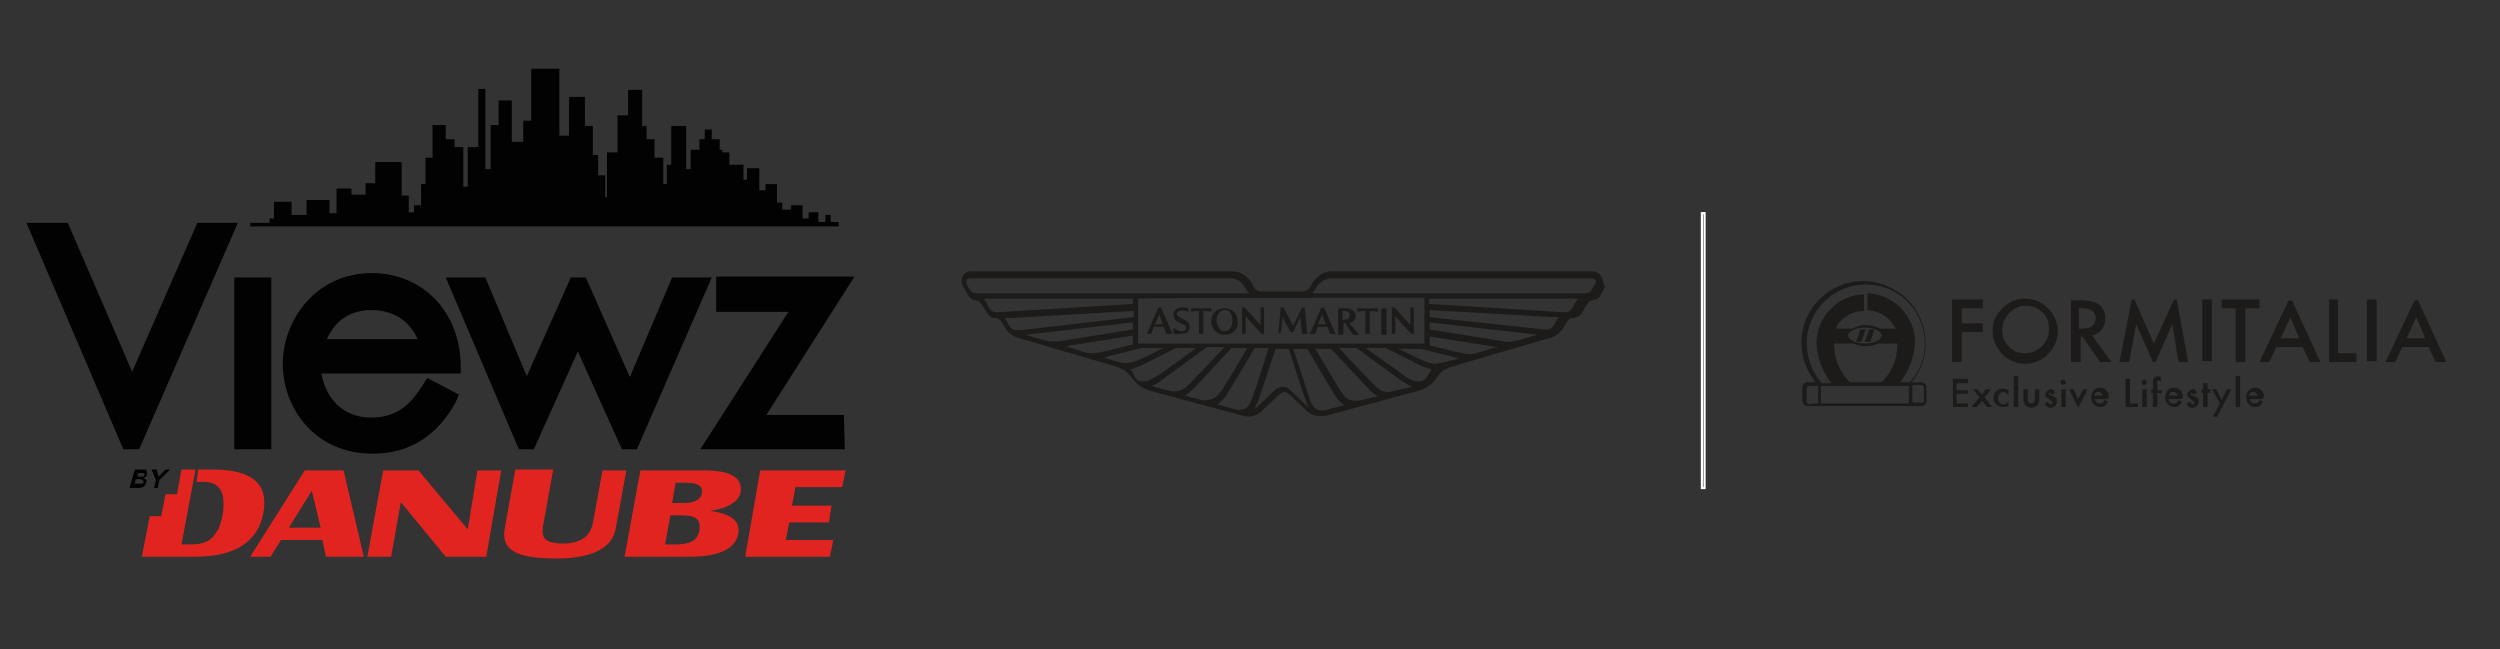<?xml version="1.0" encoding="utf-8"?>
<!-- Generator: Adobe Illustrator 22.0.1, SVG Export Plug-In . SVG Version: 6.00 Build 0)  -->
<svg version="1.1" id="Layer_2_1_" xmlns="http://www.w3.org/2000/svg" xmlns:xlink="http://www.w3.org/1999/xlink" x="0px" y="0px"
	 viewBox="0 0 283.8 73.7" style="enable-background:new 0 0 283.8 73.7;" xml:space="preserve">
<rect x="0" y="0" width="283.8" height="73.7" fill="#333333" stroke="none"/>
<style type="text/css">
	.st0{fill:#020202;}
	.st1{fill:#E22420;}
	.st2{fill:#1C1B1A;stroke:#FFFFFF;stroke-width:0.25;stroke-miterlimit:10;}
	.st3{fill:#1C1B1A;}
</style>
<g id="Layer_1-2">
	<g>
		<g>
			<g>
				<path class="st0" d="M16.3,53.3h-1l-0.6,2.1h1c0.5,0,0.8-0.2,0.9-0.6l0,0c0.1-0.3,0-0.4-0.3-0.5c0.2-0.1,0.3-0.2,0.4-0.5l0,0
					c0-0.2,0-0.3-0.1-0.4C16.7,53.3,16.6,53.3,16.3,53.3L16.3,53.3z M16.3,54.7L16.3,54.7c0,0.2-0.2,0.2-0.4,0.2h-0.6l0.1-0.5H16
					C16.2,54.5,16.3,54.6,16.3,54.7L16.3,54.7z M16.4,53.9L16.4,53.9c0,0.2-0.2,0.2-0.4,0.2h-0.4l0.1-0.4h0.5
					C16.3,53.7,16.4,53.7,16.4,53.9L16.4,53.9z"/>
				<polygon class="st0" points="18,54.1 17.8,53.3 17.2,53.3 17.7,54.5 17.5,55.4 17.9,55.4 18.1,54.5 19.3,53.3 18.8,53.3 				"/>
			</g>
			<g>
				<polygon class="st1" points="53.1,60.1 47.5,53.4 43.5,53.4 41.7,63.2 44.4,63.2 45.5,57 50.6,63.2 55.2,63.2 56.9,53.4 
					54.2,53.4 				"/>
				<path class="st1" d="M68.4,53.4l-1.1,6c-0.3,1.5-1.4,2.3-3.4,2.3c-1,0-1.7-0.2-2-0.5s-0.4-0.9-0.2-1.8l1.1-6.1h-4.3L57.3,60
					c-0.4,2.3,1,3.4,5.9,3.4c3.8,0,6.3-1.1,6.7-3.4l1.2-6.6L68.4,53.4L68.4,53.4z"/>
				<path class="st1" d="M79.7,53.4h-7l-1.8,9.8h7.4c3.3,0,5.2-0.9,5.5-2.6c0.3-1.4-0.8-2.3-3.2-2.6c2.1-0.3,3.3-1.1,3.5-2.2
					C84.2,54.2,83.1,53.4,79.7,53.4L79.7,53.4z M79.4,60.2c-0.2,1.2-1.1,1.6-2.7,1.6h-1.2l0.6-3.3h1.2
					C78.8,58.5,79.6,58.8,79.4,60.2L79.4,60.2z M79.7,55.9c-0.1,0.8-0.8,1.2-2.1,1.2h-1.3l0.4-2.3h1.2
					C79.2,54.8,79.8,55.2,79.7,55.9L79.7,55.9z"/>
				<polygon class="st1" points="84.6,63.2 94.2,63.2 94.6,61.3 89.2,61.3 89.6,59.3 94.1,59.3 94.4,57.4 89.9,57.4 90.3,55.3 
					95.6,55.3 96,53.4 86.3,53.4 				"/>
				<path class="st1" d="M34.6,53.4l-6.2,9.8h2.3l1.2-1.9h4.7l0.4,1.9h4.3L39,53.4L34.6,53.4L34.6,53.4z M32.8,59.9l2.6-4.2l1,4.2
					C36.3,59.9,32.8,59.9,32.8,59.9z"/>
				<path class="st1" d="M24.1,53.3h-1.6l-0.2,1.4h0.8c2.4,0,2.4,2,2.2,3.6c-0.3,1.6-0.6,2-1.1,2.6c-0.5,0.6-1.3,0.9-2.4,0.9h-1.2
					l1.6-8.5h-1.6l-0.5,2.8h-1.3l-0.5,2.5H17l-0.9,4.6h6c4.6,0,7.2-1.7,7.8-5C30.5,54.9,28.6,53.3,24.1,53.3L24.1,53.3z"/>
			</g>
		</g>
		<polygon class="st0" points="94.3,25.2 94.3,24.4 93.7,24.4 93.7,25.2 92.9,25.2 92.9,24.1 91.8,24.1 91.8,24.8 91.1,24.8 
			91.1,23.3 89.8,23.3 89.8,23.8 88.8,23.8 88.8,23 88.2,23 88.2,20.9 86.9,20.9 86.9,21.6 86.2,21.6 86.2,19.1 84.8,19.1 
			84.8,20.4 84.4,20.4 84.4,18.7 82.8,18.7 82.8,17.3 82,17.3 82,17 81.7,17 81.7,15.8 80.8,15.8 80.8,14.7 80,14.7 80,15.8 
			79.4,15.8 79.4,17 78.4,17 78.4,19.2 77.9,19.2 77.9,14.3 76.2,14.3 76.2,18.7 75.7,18.7 75.7,20.9 75.3,20.9 75.3,17.9 
			74.3,17.9 74.3,15.8 73.4,15.8 73.4,14.3 72.9,14.3 72.9,10.2 71.3,10.2 71.3,13.1 70.1,13.1 70.1,17.3 68.9,17.3 68.9,22.4 
			68.7,22.4 68.7,19.9 67.9,19.9 67.9,17.6 67.3,17.6 67.3,14.3 66.4,14.3 66.4,11 64.6,11 64.6,15.4 63.5,15.4 63.5,7.8 60.3,7.8 
			60.3,13.7 59.4,13.7 59.4,16.1 58.1,16.1 58.1,11.4 56.6,11.4 56.6,14.2 55.7,14.2 55.7,19.2 55.1,19.2 55.1,10.1 54.3,10.1 
			54.3,16.7 53.1,16.7 53.1,21.2 52.6,21.2 52.6,16.7 51.6,16.7 51.6,15.8 50.6,15.8 50.6,14.2 49.1,14.2 49.1,17.9 48.3,17.9 
			48.3,20.9 47.8,20.9 47.8,23.3 47,23.3 47,24.1 46.4,24.1 46.4,22.2 45.6,22.2 45.6,18.4 42.6,18.4 42.6,20.8 41.5,20.8 
			41.5,22.1 39.9,22.1 39.9,21.4 38.2,21.4 38.2,24.2 37.4,24.2 37.4,22.7 34.8,22.7 34.8,24.4 33.1,24.4 33.1,22.9 31.1,22.9 
			31.1,24.8 30.6,24.8 30.6,25.3 28.4,25.3 28.4,25.7 30.6,25.7 31.1,25.7 31.8,25.7 32.7,25.7 33.1,25.7 34.8,25.7 35.4,25.7 
			36.9,25.7 37.4,25.7 38.2,25.7 38.8,25.7 39.6,25.7 39.9,25.7 41.5,25.7 41.9,25.7 43.8,25.7 44.9,25.7 45.6,25.7 46.1,25.7 
			46.4,25.7 47,25.7 47.4,25.7 47.8,25.7 48.4,25.7 49.1,25.7 49.9,25.7 50.6,25.7 52.1,25.7 52.6,25.7 53.1,25.7 53.5,25.7 
			54.3,25.7 54.7,25.7 55.1,25.7 55.7,25.7 56.2,25.7 56.6,25.7 57.2,25.7 57.7,25.7 58.1,25.7 59.4,25.7 59.8,25.7 60.3,25.7 
			61.2,25.7 63.5,25.7 64.6,25.7 65.8,25.7 66.4,25.7 67.7,25.7 67.9,25.7 68.7,25.7 69.4,25.7 70.1,25.7 71.3,25.7 72,25.7 
			72.4,25.7 72.9,25.7 74,25.7 74.8,25.7 75.7,25.7 76.3,25.7 76.9,25.7 77.3,25.7 77.6,25.7 78.4,25.7 79,25.7 79.4,25.7 
			79.5,25.7 80.4,25.7 81.1,25.7 81.7,25.7 82.4,25.7 82.8,25.7 84.3,25.7 84.4,25.7 84.8,25.7 85.4,25.7 85.8,25.7 86.2,25.7 
			86.9,25.7 87.6,25.7 88.2,25.7 88.5,25.7 88.8,25.7 89.8,25.7 90.1,25.7 90.4,25.7 91.1,25.7 91.8,25.7 92.9,25.7 93.7,25.7 
			94.3,25.7 95.2,25.7 95.2,25.2 		"/>
		<path class="st0" d="M42.3,51.5c-6.6,0-10.2-5.2-10.2-10.2S35.9,31,42.2,31c5.8,0,10,4.4,10.1,10.4l0,1H36.5c0.5,3,2.6,5,5.6,5
			s4.5-1.5,5.9-3.7l0.5-0.8l3.6,1.9l-0.4,0.9C49.6,49.5,46.5,51.5,42.3,51.5L42.3,51.5z M95.9,51H79.5l10-15.6h-8.2v-4H97L87,47.1
			h8.8L95.9,51L95.9,51z M72.3,51h-1.7l-5-11.1l-5,11.1h-1.7l-8.3-19.5h4.5l4.7,11.2l5-11.2h1.7l5,11.3l4.8-11.3h4.5L72.3,51
			L72.3,51z M30.8,51h-4.2V31.5h4.2V51z M15.8,51H14L3,25.3h4.7L15,42.2l7.4-16.9H27L15.8,51L15.8,51z M37.1,38.5h10.3
			c-0.9-2.1-2.8-3.3-5.2-3.3S38.1,36.3,37.1,38.5z"/>
	</g>
</g>
<g id="Layer_1-2_1_">
	<g>
		<rect x="193.2" y="24.2" class="st2" width="0.3" height="31.2"/>
		<g>
			<path class="st3" d="M206.4,45.8v-2h-1c-0.1,0-0.3,0.1-0.3,0.3v1.5c0,0.1,0.1,0.3,0.3,0.3C205.3,45.8,206.4,45.8,206.4,45.8z
				 M211.7,39c1,0,1.9-0.4,1.9-0.9s-0.8-0.9-1.9-0.9s-1.9,0.4-1.9,0.9C209.9,38.6,210.7,39,211.7,39 M213.6,43.4
				c1.2-1.2,1.8-2.7,1.8-4.4c-0.7,0-1.5,0-2.2,0c-0.4,0.2-0.9,0.3-1.4,0.3s-1-0.1-1.4-0.3c-0.7,0-1.5,0-2.2,0c0,1.7,0.6,3.2,1.8,4.4
				H213.6L213.6,43.4z M216.7,45.8v-2h-10v2H216.7z M218.4,45.5V44c0-0.1-0.1-0.3-0.3-0.3h-1v2h1C218.3,45.8,218.4,45.7,218.4,45.5
				 M218.1,43.4c0.4,0,0.6,0.3,0.6,0.6v1.5c0,0.4-0.3,0.6-0.7,0.6h-12.8c-0.4,0-0.6-0.3-0.6-0.6V44l0,0c0-0.4,0.3-0.6,0.6-0.6h0.9
				c-1-1.3-1.6-2.8-1.6-4.5c0-3.9,3.2-7,7-7c1.6,0,3.2,0.6,4.5,1.6c3,2.5,3.5,6.9,1,9.9H218.1L218.1,43.4z M208.4,37.3
				c0.6,0,1.2,0,1.9,0c0.4-0.2,0.9-0.4,1.5-0.4s1.1,0.1,1.5,0.4c0.6,0,1.2,0,1.9,0l0,0c-0.6-1.2-1.8-2-3.2-2.1v-1.9
				c3,0.1,5.4,2.6,5.4,5.6c-0.1,1.6-0.7,3.2-1.7,4.5h1.1c2.5-2.7,2.2-6.9-0.5-9.4c-1.2-1.1-2.8-1.7-4.5-1.7c-3.7,0-6.7,3-6.7,6.7
				c0,1.6,0.6,3.2,1.7,4.5h1.1c-1-1.3-1.6-2.8-1.7-4.5c0-3,2.4-5.5,5.4-5.6v1.9C210.2,35.3,208.9,36.1,208.4,37.3L208.4,37.3
				L208.4,37.3z"/>
			<polygon class="st3" points="212.8,37.4 212.3,38.8 211.7,38.8 212.2,37.4 			"/>
			<polygon class="st3" points="211.8,37.4 211.3,38.8 210.7,38.8 211.2,37.4 			"/>
			<polygon class="st3" points="223.4,43.5 222.1,43.5 222.1,44.3 223.4,44.3 223.4,44.7 222.1,44.7 222.1,45.8 223.4,45.8 
				223.4,46.2 221.7,46.2 221.7,43 223.4,43 			"/>
			<polygon class="st3" points="224.7,45.1 224,44.2 224.5,44.2 225,44.8 225.4,44.2 226,44.2 225.3,45.1 226.1,46.2 225.6,46.2 
				225,45.5 224.4,46.2 223.8,46.2 			"/>
			<path class="st3" d="M228,44.3v0.6c-0.1-0.1-0.2-0.2-0.3-0.3c-0.1-0.1-0.2-0.1-0.3-0.1c-0.2,0-0.3,0.1-0.4,0.2
				c-0.1,0.1-0.2,0.3-0.2,0.5c0,0.2,0.1,0.3,0.2,0.5c0.1,0.1,0.3,0.2,0.4,0.2c0.1,0,0.2,0,0.3-0.1c0.1,0,0.2-0.1,0.3-0.3v0.6
				c-0.2,0.1-0.4,0.1-0.6,0.1c-0.3,0-0.6-0.1-0.8-0.3c-0.2-0.2-0.3-0.4-0.3-0.7c0-0.3,0.1-0.6,0.3-0.8c0.2-0.2,0.5-0.3,0.8-0.3
				C227.7,44.1,227.8,44.2,228,44.3"/>
			<rect x="228.6" y="42.7" class="st3" width="0.5" height="3.5"/>
			<g>
				<path class="st3" d="M230.2,44.2v1.1c0,0.3,0.1,0.5,0.4,0.5s0.4-0.2,0.4-0.5v-1.1h0.5v1.2c0,0.2,0,0.3-0.1,0.4
					c0,0.1-0.1,0.2-0.2,0.3c-0.2,0.1-0.4,0.2-0.6,0.2s-0.4-0.1-0.6-0.2c-0.1-0.1-0.2-0.2-0.2-0.3c0-0.1-0.1-0.2-0.1-0.4v-1.2H230.2
					L230.2,44.2z"/>
				<path class="st3" d="M233.3,44.6l-0.4,0.2c-0.1-0.1-0.1-0.2-0.2-0.2c0,0-0.1,0-0.1,0c0,0,0,0.1,0,0.1c0,0.1,0.1,0.2,0.3,0.2
					c0.2,0.1,0.4,0.2,0.5,0.3c0.1,0.1,0.1,0.2,0.1,0.4c0,0.2-0.1,0.4-0.2,0.5c-0.1,0.1-0.3,0.2-0.5,0.2c-0.3,0-0.6-0.2-0.7-0.5
					l0.4-0.2c0.1,0.1,0.1,0.2,0.1,0.2c0.1,0.1,0.1,0.1,0.2,0.1c0.2,0,0.2-0.1,0.2-0.2c0-0.1-0.1-0.2-0.2-0.2c0,0-0.1,0-0.1-0.1
					s-0.1,0-0.1-0.1c-0.1-0.1-0.2-0.1-0.3-0.2c-0.1-0.1-0.1-0.2-0.1-0.3c0-0.2,0.1-0.3,0.2-0.4c0.1-0.1,0.3-0.2,0.4-0.2
					C233,44.1,233.2,44.3,233.3,44.6"/>
				<path class="st3" d="M234.5,46.2H234v-2h0.5V46.2z M233.9,43.4c0-0.1,0-0.1,0.1-0.2s0.1-0.1,0.2-0.1s0.2,0,0.2,0.1
					s0.1,0.1,0.1,0.2c0,0.1,0,0.2-0.1,0.2s-0.1,0.1-0.2,0.1s-0.2,0-0.2-0.1S233.9,43.5,233.9,43.4"/>
			</g>
			<polygon class="st3" points="235.4,44.2 235.9,45.3 236.5,44.2 237,44.2 235.9,46.3 234.9,44.2 			"/>
			<path class="st3" d="M238.7,44.9c-0.1-0.2-0.2-0.4-0.5-0.4c-0.1,0-0.1,0-0.2,0c-0.1,0-0.1,0-0.1,0.1c0,0-0.1,0.1-0.1,0.1
				c0,0-0.1,0.1-0.1,0.2H238.7L238.7,44.9z M239.2,45.3h-1.4c0,0.2,0.1,0.3,0.2,0.4c0.1,0.1,0.2,0.1,0.4,0.1c0.1,0,0.2,0,0.3-0.1
				c0.1-0.1,0.2-0.2,0.2-0.3l0.4,0.2c-0.1,0.1-0.1,0.2-0.2,0.3c-0.1,0.1-0.1,0.1-0.2,0.2c-0.1,0-0.2,0.1-0.2,0.1c-0.1,0-0.2,0-0.3,0
				c-0.3,0-0.5-0.1-0.7-0.3c-0.2-0.2-0.3-0.4-0.3-0.8c0-0.3,0.1-0.6,0.3-0.8c0.2-0.2,0.4-0.3,0.7-0.3c0.3,0,0.5,0.1,0.7,0.3
				c0.2,0.2,0.3,0.4,0.3,0.8L239.2,45.3L239.2,45.3z"/>
			<polygon class="st3" points="241.8,43 241.8,45.8 242.7,45.8 242.7,46.2 241.3,46.2 241.3,43 			"/>
			<g>
				<path class="st3" d="M243.7,46.2h-0.5v-2h0.5V46.2z M243.1,43.4c0-0.1,0-0.1,0.1-0.2c0.1-0.1,0.1-0.1,0.2-0.1
					c0.1,0,0.2,0,0.2,0.1c0.1,0.1,0.1,0.1,0.1,0.2c0,0.1,0,0.2-0.1,0.2c-0.1,0.1-0.1,0.1-0.2,0.1c-0.1,0-0.2,0-0.2-0.1
					C243.2,43.5,243.1,43.5,243.1,43.4"/>
				<path class="st3" d="M244.9,44.6v1.6h-0.5v-1.6h-0.2v-0.4h0.2v-0.8c0-0.2,0-0.4,0.1-0.5c0.1-0.1,0.3-0.2,0.5-0.2
					c0.1,0,0.2,0,0.3,0.1v0.5l0,0c-0.1-0.1-0.2-0.1-0.2-0.1c-0.1,0-0.1,0-0.2,0.1s0,0.2,0,0.3v0.7h0.5v0.4
					C245.4,44.6,244.9,44.6,244.9,44.6z"/>
				<path class="st3" d="M247.2,44.9c-0.1-0.2-0.2-0.4-0.5-0.4c-0.1,0-0.1,0-0.2,0c-0.1,0-0.1,0-0.1,0.1c0,0-0.1,0.1-0.1,0.1
					c0,0-0.1,0.1-0.1,0.2H247.2L247.2,44.9z M247.6,45.3h-1.4c0,0.2,0.1,0.3,0.2,0.4c0.1,0.1,0.2,0.1,0.4,0.1c0.1,0,0.2,0,0.3-0.1
					c0.1-0.1,0.2-0.2,0.2-0.3l0.4,0.2c-0.1,0.1-0.1,0.2-0.2,0.3c-0.1,0.1-0.1,0.1-0.2,0.2c-0.1,0-0.2,0.1-0.2,0.1
					c-0.1,0-0.2,0-0.3,0c-0.3,0-0.5-0.1-0.7-0.3c-0.2-0.2-0.3-0.4-0.3-0.8c0-0.3,0.1-0.6,0.3-0.8c0.2-0.2,0.4-0.3,0.7-0.3
					c0.3,0,0.5,0.1,0.7,0.3c0.2,0.2,0.3,0.4,0.3,0.8L247.6,45.3L247.6,45.3z"/>
				<path class="st3" d="M249.4,44.6l-0.4,0.2c-0.1-0.1-0.1-0.2-0.2-0.2c0,0-0.1,0-0.1,0c0,0,0,0.1,0,0.1c0,0.1,0.1,0.2,0.3,0.2
					c0.2,0.1,0.4,0.2,0.5,0.3c0.1,0.1,0.1,0.2,0.1,0.4c0,0.2-0.1,0.4-0.2,0.5c-0.1,0.1-0.3,0.2-0.5,0.2c-0.3,0-0.6-0.2-0.7-0.5
					l0.4-0.2c0.1,0.1,0.1,0.2,0.1,0.2c0.1,0.1,0.1,0.1,0.2,0.1c0.2,0,0.2-0.1,0.2-0.2c0-0.1-0.1-0.2-0.2-0.2c0,0-0.1,0-0.1-0.1
					s-0.1,0-0.1-0.1c-0.1-0.1-0.2-0.1-0.3-0.2c-0.1-0.1-0.1-0.2-0.1-0.3c0-0.2,0.1-0.3,0.2-0.4c0.1-0.1,0.3-0.2,0.4-0.2
					C249.1,44.1,249.3,44.3,249.4,44.6"/>
			</g>
			<polygon class="st3" points="250.6,44.6 250.6,46.2 250.1,46.2 250.1,44.6 249.9,44.6 249.9,44.2 250.1,44.2 250.1,43.5 
				250.6,43.5 250.6,44.2 250.9,44.2 250.9,44.6 			"/>
			<polygon class="st3" points="252,45.8 251.1,44.2 251.6,44.2 252.2,45.4 252.8,44.2 253.3,44.2 251.7,47.3 251.2,47.3 			"/>
			<rect x="253.8" y="42.7" class="st3" width="0.5" height="3.5"/>
			<path class="st3" d="M256.3,44.9c-0.1-0.2-0.2-0.4-0.5-0.4c-0.1,0-0.1,0-0.2,0c-0.1,0-0.1,0-0.1,0.1c0,0-0.1,0.1-0.1,0.1
				c0,0-0.1,0.1-0.1,0.2H256.3L256.3,44.9z M256.8,45.3h-1.4c0,0.2,0.1,0.3,0.2,0.4c0.1,0.1,0.2,0.1,0.4,0.1c0.1,0,0.2,0,0.3-0.1
				c0.1-0.1,0.2-0.2,0.2-0.3l0.4,0.2c-0.1,0.1-0.1,0.2-0.2,0.3s-0.1,0.1-0.2,0.2c-0.1,0-0.2,0.1-0.2,0.1c-0.1,0-0.2,0-0.3,0
				c-0.3,0-0.5-0.1-0.7-0.3c-0.2-0.2-0.3-0.4-0.3-0.8c0-0.3,0.1-0.6,0.3-0.8c0.2-0.2,0.4-0.3,0.7-0.3c0.3,0,0.5,0.1,0.7,0.3
				c0.2,0.2,0.3,0.4,0.3,0.8L256.8,45.3L256.8,45.3z"/>
			<polygon class="st3" points="225.1,35 222.7,35 222.7,36.7 225.1,36.7 225.1,37.7 222.7,37.7 222.7,41.1 221.6,41.1 221.6,34 
				225.1,34 			"/>
			<g>
				<path class="st3" d="M227.3,37.5c0,0.8,0.3,1.4,0.8,1.9c0.5,0.5,1.1,0.7,1.8,0.7c0.7,0,1.4-0.3,1.9-0.8c0.5-0.5,0.8-1.1,0.8-1.9
					s-0.2-1.4-0.7-1.9c-0.5-0.5-1.1-0.8-1.9-0.8c-0.7,0-1.4,0.3-1.9,0.8C227.5,36.2,227.3,36.8,227.3,37.5 M226.2,37.5
					c0-1,0.4-1.8,1.1-2.5c0.7-0.7,1.6-1.1,2.6-1.1s1.9,0.4,2.6,1.1c0.7,0.7,1.1,1.6,1.1,2.6s-0.4,1.9-1.1,2.6
					c-0.7,0.7-1.6,1.1-2.6,1.1c-0.9,0-1.7-0.3-2.4-0.9C226.6,39.5,226.2,38.6,226.2,37.5"/>
				<path class="st3" d="M236.1,37.3h0.3c1,0,1.5-0.4,1.5-1.2c0-0.7-0.5-1.1-1.5-1.1h-0.4V37.3z M237.5,38.1l2.2,3h-1.3l-2-2.9h-0.2
					v2.9h-1.1v-7h1.2c0.9,0,1.6,0.2,2,0.5c0.5,0.4,0.7,0.9,0.7,1.5c0,0.5-0.1,0.9-0.4,1.3C238.3,37.7,237.9,38,237.5,38.1"/>
			</g>
			<polygon class="st3" points="240.6,41.1 242,34 242.3,34 244.5,39 246.8,34 247.1,34 248.4,41.1 247.3,41.1 246.6,36.8 
				244.7,41.1 244.4,41.1 242.5,36.8 241.7,41.1 			"/>
			<rect x="250" y="34" class="st3" width="1.1" height="7"/>
			<polygon class="st3" points="254.9,35 254.9,41.1 253.8,41.1 253.8,35 252.2,35 252.2,34 256.5,34 256.5,35 			"/>
			<path class="st3" d="M261,38.4l-1-2.4l-1.1,2.4H261L261,38.4z M261.4,39.4h-3l-0.8,1.7h-1.1l3.3-7h0.4l3.2,7h-1.2L261.4,39.4
				L261.4,39.4z"/>
			<polygon class="st3" points="265.4,34 265.4,40.1 267.5,40.1 267.5,41.1 264.4,41.1 264.4,34 			"/>
			<rect x="268.7" y="34" class="st3" width="1.1" height="7"/>
			<path class="st3" d="M275.3,38.4l-1-2.4l-1.1,2.4H275.3L275.3,38.4z M275.7,39.4h-3l-0.8,1.7h-1.1l3.3-7h0.4l3.2,7h-1.2
				L275.7,39.4L275.7,39.4z"/>
		</g>
		<g>
			<path class="st3" d="M131.1,36.8h0.9l-0.4-1.1L131.1,36.8z M130.2,37.9l1.3-3h0.3l1.3,3h-0.7l-0.3-0.8H131l-0.3,0.8H130.2
				L130.2,37.9L130.2,37.9z M133.2,37.8l0-0.6c0.3,0.2,0.6,0.4,0.9,0.4c0.2,0,0.3,0,0.4-0.1c0.1-0.1,0.2-0.3,0.1-0.5c0,0,0,0,0,0
				c-0.1-0.1-0.3-0.2-0.8-0.4c-0.4-0.2-0.6-0.5-0.6-0.9c0-0.2,0.1-0.4,0.3-0.6c0.4-0.3,1-0.2,1.1-0.2c0.1,0,0.2,0.1,0.3,0.1l0,0.5
				c-0.1-0.1-0.2-0.2-0.4-0.2c-0.4-0.1-0.9,0-0.9,0.3c0,0.2,0.1,0.3,0.3,0.4c0.5,0.3,0.8,0.4,1,0.6c0.2,0.3,0.2,0.9-0.1,1.1
				c-0.2,0.1-0.4,0.2-0.8,0.2C133.6,38,133.3,37.9,133.2,37.8L133.2,37.8z M136.1,37.9v-2.6c-0.2,0-0.5,0-0.9,0.1l0-0.4h2.3l0,0.4
				c-0.5-0.1-0.8-0.1-0.9-0.1v2.6L136.1,37.9L136.1,37.9L136.1,37.9L136.1,37.9z M139,37.6c0.5,0,0.9-0.4,0.9-1.2
				c0-0.1,0-0.7-0.4-1.1c-0.1-0.1-0.3-0.1-0.5-0.1c-0.6,0-0.9,0.6-0.9,1.2C138.2,37.2,138.6,37.6,139,37.6L139,37.6L139,37.6z
				 M139,38c-0.9,0-1.5-0.7-1.5-1.5c0-0.9,0.6-1.5,1.5-1.5c0.9,0,1.5,0.6,1.5,1.5C140.6,37.4,139.9,38,139,38z M141,37.9v-3h0.3
				l1.8,2v-2h0.4v3h-0.3l-1.8-2v2C141.4,37.9,141,37.9,141,37.9z M145.1,37.9l0.3-3h0.3l1.1,2.1l1-2.1h0.3l0.3,3h-0.6l-0.2-1.9
				l-0.8,1.7h-0.3l-0.9-1.7l-0.2,1.8L145.1,37.9L145.1,37.9C145.1,37.9,145.1,37.9,145.1,37.9z M149.6,36.8h0.9l-0.4-1.1L149.6,36.8
				L149.6,36.8z M148.7,37.9l1.3-3h0.3l1.3,3H151l-0.3-0.8h-1.1l-0.3,0.8H148.7L148.7,37.9z M152.4,36.3c0.1,0,0.2,0,0.2,0
				c0.5,0,0.6-0.3,0.6-0.5c0-0.4-0.3-0.5-0.6-0.5h-0.2L152.4,36.3C152.5,36.3,152.4,36.3,152.4,36.3z M151.9,38v-3
				c0.2,0,0.4,0,0.7,0c0.3,0,0.5,0,0.7,0.1c0.3,0.1,0.6,0.3,0.6,0.8c0,0.2-0.1,0.3-0.2,0.5c-0.1,0.1-0.3,0.2-0.5,0.3l1.1,1.3h-0.7
				l-0.9-1.3h-0.2V38H151.9C151.9,38,151.9,38,151.9,38z M155,37.9v-2.6c-0.2,0-0.5,0-0.9,0.1l0-0.4h2.3l0,0.4
				c-0.5-0.1-0.8-0.1-0.9-0.1v2.6L155,37.9L155,37.9L155,37.9L155,37.9z M156.8,35h0.6v3h-0.6V35z M158,37.9v-3h0.3l1.8,2v-2h0.4v3
				h-0.3l-1.8-2v2C158.4,37.9,158,37.9,158,37.9z"/>
			<path class="st3" d="M181.8,31.4c-0.2-0.3-0.6-0.6-1-0.6h-29.4c-0.5,0-1.2,0-2,0.8c-0.2,0.2-0.4,0.5-0.5,0.7
				c-0.2,0.4-0.4,0.8-1.2,0.8h-4.3c-0.8,0-1-0.3-1.2-0.8c-0.1-0.2-0.3-0.5-0.5-0.7c-0.8-0.8-1.5-0.8-2-0.8h-29.4
				c-0.5,0-0.9,0.2-1,0.6c-0.2,0.3-0.2,0.8,0.1,1.2l0.5,0.9c0.3,0.5,0.7,0.6,0.9,0.6c0.2,0,0.4,0.1,0.6,0.4l0.5,0.8
				c0.4,0.7,0.8,0.8,1.1,0.8c0.2,0,0.5,0.1,0.8,0.6c0.3,0.6,0.8,1.4,1.9,1.7c0.1,0,10.9,3.2,11,3.2c1.1,0.4,1.4,0.8,1.8,1.3
				c0.2,0.3,0.8,1.1,2.2,1.5l10.4,2.8c1.1,0.3,1.8-0.2,2.2-0.6l1.9-1.8c0.3-0.2,0.4-0.3,0.6-0.3c0.2,0,0.3,0.1,0.6,0.3l1.9,1.8
				c0.3,0.3,1,0.8,2.2,0.6l10.4-2.8c1.4-0.4,2-1.2,2.2-1.5c0.3-0.5,0.7-1,1.8-1.3c0,0,10.8-3.2,11-3.2c1.1-0.3,1.6-1.2,1.9-1.7
				c0.3-0.6,0.5-0.6,0.8-0.6c0.3-0.1,0.8-0.1,1.1-0.8l0.5-0.8c0.2-0.3,0.3-0.4,0.6-0.4c0.3-0.1,0.7-0.1,0.9-0.6l0.5-0.9
				C182,32.2,182,31.8,181.8,31.4L181.8,31.4L181.8,31.4z M161.7,33.8V39h-32.5v-5.1C129.2,33.8,161.7,33.8,161.7,33.8z M150,46.6
				c-0.8,0-1.1-0.7-1.3-1.2c-0.2-0.6-1.5-4.7-1.9-5.8h1.6c0.9,1.5,2.4,4.1,3.1,5.2c0.1,0.2,0.5,0.8,1.1,1.2
				C150.3,46.6,150.3,46.6,150,46.6L150,46.6z M153.8,45.5c-0.9,0-1.4-0.7-1.6-1.1c-0.6-0.9-1.9-3.2-2.9-4.8h1.8
				c1.1,1.2,3.5,3.7,4.4,4.7c0.1,0.1,0.4,0.4,0.9,0.7C154.2,45.5,154.2,45.5,153.8,45.5L153.8,45.5L153.8,45.5z M157.5,44.5
				c-0.7,0-1.2-0.5-1.5-0.8c-0.8-0.8-2.8-2.9-4-4.2h2c1.2,0.9,4.1,3,5.2,3.8c0.3,0.2,0.7,0.4,1.1,0.6
				C157.7,44.5,157.8,44.5,157.5,44.5L157.5,44.5L157.5,44.5z M162.1,42.6c-0.3,0.5-0.6,0.7-1.1,0.7c-0.5,0-1-0.2-1.5-0.6
				c-0.9-0.7-3.1-2.2-4.5-3.2h2.3c2.9,1.4,4,2.1,4.8,2.3l0.4,0.1C162.4,42.1,162.2,42.4,162.1,42.6z M162.9,41.3
				c-0.7,0-1.5-0.4-4.1-1.7h2.5l3.6,0.9c0.2,0.1,0.5,0.1,0.7,0.2C163.6,41.2,163.3,41.3,162.9,41.3L162.9,41.3z M169.9,39.4
				c-2.1,0.6-2.4,0.8-3,0.8c-0.4,0-0.9-0.1-1.8-0.3l-2.8-0.7v-1L169.9,39.4L169.9,39.4L169.9,39.4z M172.1,38.7
				c-0.7,0.2-1.3,0.1-2.3-0.1l-7.5-1.2v-0.8l12.2,1.4L172.1,38.7L172.1,38.7L172.1,38.7z M176.7,36.4c-0.1,0.2-0.2,0.3-0.3,0.5
				c-0.4,0.6-0.7,0.6-2,0.4L162.3,36v-0.8l14,0.8c0.1,0,0.4,0,0.7,0C176.8,36.2,176.7,36.3,176.7,36.4L176.7,36.4L176.7,36.4z
				 M179,34.1c0,0-0.3,0.4-0.4,0.7c-0.4,0.7-0.6,0.7-1.8,0.6l-14.6-0.9v-0.6h16.9C179.1,34,179.1,34.1,179,34.1z M181.1,32.2
				l-0.4,0.7c-0.3,0.4-0.4,0.4-1.3,0.4h-30.4c0.3-0.4,0.4-0.8,0.8-1.1c0.6-0.6,1.1-0.6,1.5-0.6h29.4c0.2,0,0.3,0.1,0.4,0.2
				C181.2,31.9,181.2,32,181.1,32.2L181.1,32.2z M142.4,46.4c0.1-0.2,0.2-0.4,0.4-0.8c0.2-0.6,1.6-4.8,2-6h1.5c0.4,1.2,1.7,5.4,2,6
				c0.1,0.4,0.3,0.7,0.4,0.8c0,0-0.1-0.1-0.1-0.1l-1.9-1.8c-0.3-0.3-0.6-0.6-1.1-0.6c-0.4,0-0.8,0.3-1.1,0.6l-1.9,1.8
				C142.5,46.3,142.4,46.4,142.4,46.4L142.4,46.4L142.4,46.4z M138.2,45.9c0.6-0.4,1-1,1.1-1.2c0.7-1.1,2.3-3.7,3.1-5.2h1.6
				c-0.3,1.1-1.6,5.1-1.9,5.8c-0.2,0.6-0.5,1.2-1.3,1.2C140.6,46.6,140.6,46.6,138.2,45.9L138.2,45.9L138.2,45.9z M134.5,44.9
				c0.4-0.2,0.8-0.6,0.9-0.7c0.9-0.9,3.3-3.5,4.4-4.7h1.8c-1,1.7-2.3,3.9-2.9,4.8c-0.3,0.4-0.8,1.1-1.6,1.1
				C136.7,45.5,136.7,45.5,134.5,44.9L134.5,44.9L134.5,44.9z M130.7,43.8c0.5-0.1,0.9-0.4,1.1-0.6c1.1-0.8,4-2.9,5.2-3.8h2
				c-1.2,1.3-3.2,3.4-4,4.2c-0.3,0.3-0.8,0.8-1.5,0.8C133.2,44.5,133.2,44.5,130.7,43.8L130.7,43.8L130.7,43.8z M128.3,41.9
				c0.1,0,0.3,0,0.4-0.1c0.8-0.2,2-0.9,4.8-2.3h2.3c-1.4,1-3.5,2.6-4.5,3.2c-0.4,0.3-1,0.6-1.5,0.6c-0.6,0-0.8-0.2-1.1-0.7
				C128.7,42.4,128.5,42.1,128.3,41.9L128.3,41.9L128.3,41.9z M125.3,40.6c0.2,0,0.4-0.1,0.7-0.2l3.6-0.9h2.5
				c-2.6,1.3-3.5,1.7-4.1,1.7C127.6,41.3,127.3,41.2,125.3,40.6L125.3,40.6z M128.6,38.1v1l-2.8,0.7c-0.9,0.2-1.4,0.3-1.8,0.3
				c-0.6,0-0.9-0.1-3-0.8L128.6,38.1L128.6,38.1z M116.4,38l12.2-1.4v0.8l-7.5,1.2c-1,0.2-1.6,0.2-2.3,0.1L116.4,38L116.4,38z
				 M114,36.1c0.3,0,0.6,0,0.7,0l14-0.8V36l-12.1,1.4c-1.3,0.1-1.6,0.2-2-0.4c-0.1-0.1-0.2-0.3-0.3-0.5
				C114.2,36.3,114.1,36.1,114,36.1L114,36.1z M111.7,33.9h16.9v0.6l-14.6,0.9c-1.2,0.1-1.4,0.1-1.8-0.6c-0.1-0.2-0.2-0.5-0.4-0.7
				C111.8,34.1,111.8,34,111.7,33.9z M109.7,31.8c0.1-0.1,0.2-0.2,0.4-0.2h29.4c0.4,0,1,0,1.5,0.6c0.3,0.3,0.4,0.7,0.8,1.1h-30.4
				c-0.9,0-1,0-1.3-0.4l-0.4-0.7C109.7,32,109.7,31.9,109.7,31.8L109.7,31.8L109.7,31.8z"/>
		</g>
	</g>
</g>
</svg>
